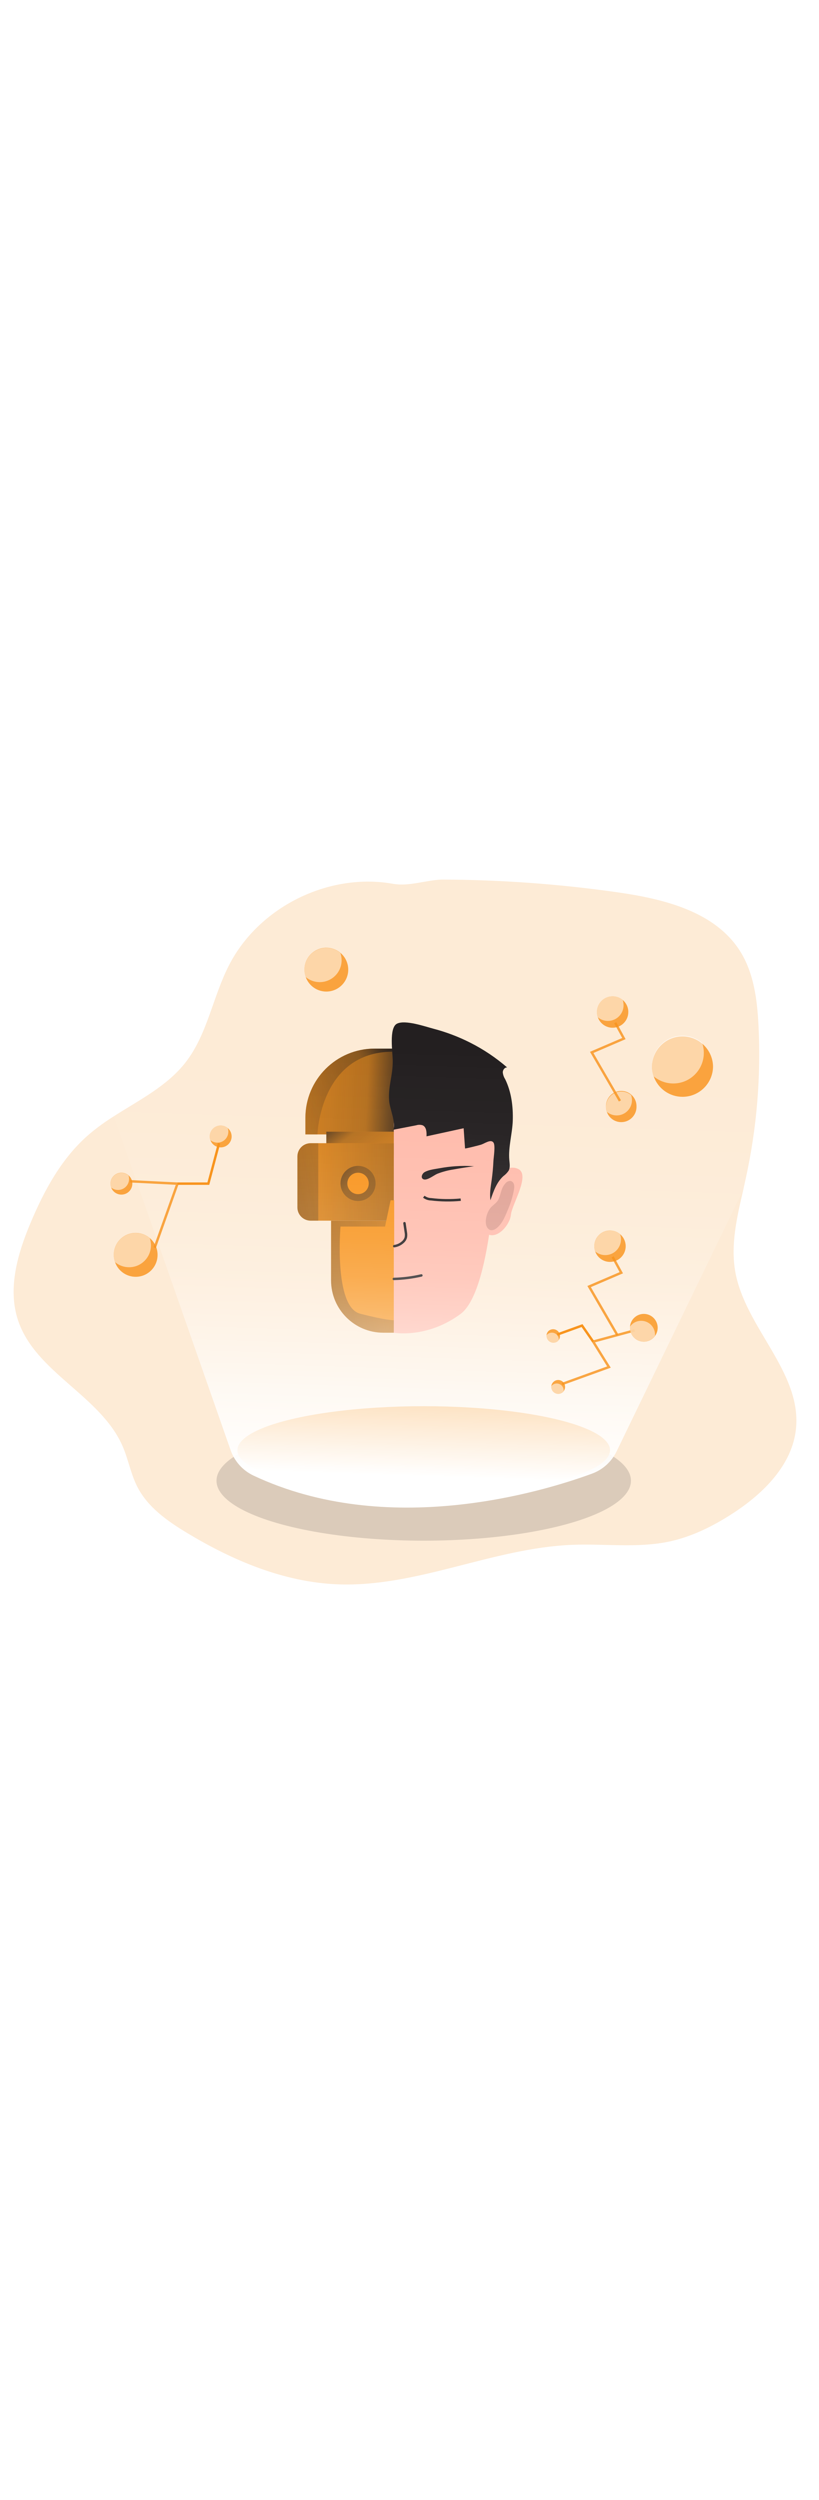 <svg id="_0464_artificial_intelligence_1" xmlns="http://www.w3.org/2000/svg" xmlns:xlink="http://www.w3.org/1999/xlink" viewBox="0 0 500 500" data-imageid="artificial-intelligence-1-51" imageName="Artificial Intelligence 1" class="illustrations_image" style="width: 164px;"><defs><style>.cls-1_artificial-intelligence-1-51{stroke-linecap:round;stroke-linejoin:round;}.cls-1_artificial-intelligence-1-51,.cls-2_artificial-intelligence-1-51{fill:none;stroke:#231f20;stroke-width:1.48px;}.cls-3_artificial-intelligence-1-51{fill:url(#linear-gradient);}.cls-3_artificial-intelligence-1-51,.cls-4_artificial-intelligence-1-51,.cls-5_artificial-intelligence-1-51,.cls-6_artificial-intelligence-1-51,.cls-7_artificial-intelligence-1-51,.cls-8_artificial-intelligence-1-51,.cls-9_artificial-intelligence-1-51,.cls-10_artificial-intelligence-1-51,.cls-11_artificial-intelligence-1-51,.cls-12_artificial-intelligence-1-51,.cls-13_artificial-intelligence-1-51,.cls-14_artificial-intelligence-1-51,.cls-15_artificial-intelligence-1-51,.cls-16_artificial-intelligence-1-51,.cls-17_artificial-intelligence-1-51,.cls-18_artificial-intelligence-1-51,.cls-19_artificial-intelligence-1-51{stroke-width:0px;}.cls-4_artificial-intelligence-1-51{opacity:.18;}.cls-4_artificial-intelligence-1-51,.cls-5_artificial-intelligence-1-51,.cls-6_artificial-intelligence-1-51,.cls-7_artificial-intelligence-1-51{isolation:isolate;}.cls-4_artificial-intelligence-1-51,.cls-7_artificial-intelligence-1-51,.cls-19_artificial-intelligence-1-51{fill:#68e1fd;}.cls-5_artificial-intelligence-1-51{fill:#fff;opacity:.55;}.cls-2_artificial-intelligence-1-51{stroke-miterlimit:10;}.cls-6_artificial-intelligence-1-51{fill:#282328;opacity:.16;}.cls-7_artificial-intelligence-1-51,.cls-20_artificial-intelligence-1-51{opacity:.82;}.cls-8_artificial-intelligence-1-51{fill:url(#linear-gradient-4-artificial-intelligence-1-51);}.cls-9_artificial-intelligence-1-51{fill:url(#linear-gradient-2-artificial-intelligence-1-51);}.cls-10_artificial-intelligence-1-51{fill:url(#linear-gradient-3-artificial-intelligence-1-51);}.cls-11_artificial-intelligence-1-51{fill:url(#linear-gradient-8-artificial-intelligence-1-51);}.cls-12_artificial-intelligence-1-51{fill:url(#linear-gradient-9-artificial-intelligence-1-51);}.cls-13_artificial-intelligence-1-51{fill:url(#linear-gradient-7-artificial-intelligence-1-51);}.cls-14_artificial-intelligence-1-51{fill:url(#linear-gradient-5-artificial-intelligence-1-51);}.cls-15_artificial-intelligence-1-51{fill:url(#linear-gradient-6-artificial-intelligence-1-51);}.cls-16_artificial-intelligence-1-51{fill:#231f20;}.cls-17_artificial-intelligence-1-51{fill:#e0a194;}.cls-18_artificial-intelligence-1-51{fill:#ffbbab;}</style><linearGradient id="linear-gradient-artificial-intelligence-1-51" x1="335.55" y1="3109.29" x2="244.75" y2="3066.85" gradientTransform="translate(-71.3 3355.49) scale(1 -1)" gradientUnits="userSpaceOnUse"><stop offset="0" stop-color="#231f20"/><stop offset=".13" stop-color="#231f20" stop-opacity=".69"/><stop offset=".25" stop-color="#231f20" stop-opacity=".32"/><stop offset="1" stop-color="#231f20" stop-opacity="0"/></linearGradient><linearGradient id="linear-gradient-2-artificial-intelligence-1-51" x1="326.92" y1="3200.81" x2="201.47" y2="3207.05" xlink:href="#linear-gradient-artificial-intelligence-1-51"/><linearGradient id="linear-gradient-3-artificial-intelligence-1-51" x1="233.58" y1="3206.03" x2="285.37" y2="3136.45" gradientTransform="translate(-31 3367.76) scale(1 -1)" xlink:href="#linear-gradient-artificial-intelligence-1-51"/><linearGradient id="linear-gradient-4-artificial-intelligence-1-51" x1="343.21" y1="3149.31" x2="228.08" y2="3144.61" xlink:href="#linear-gradient-artificial-intelligence-1-51"/><linearGradient id="linear-gradient-5-artificial-intelligence-1-51" x1="218.25" y1="3177.96" x2="329.64" y2="3108.22" gradientTransform="translate(-31 3367.76) scale(1 -1)" xlink:href="#linear-gradient-artificial-intelligence-1-51"/><linearGradient id="linear-gradient-6-artificial-intelligence-1-51" x1="322.84" y1="3223.16" x2="218.56" y2="3174.44" xlink:href="#linear-gradient-artificial-intelligence-1-51"/><linearGradient id="linear-gradient-7-artificial-intelligence-1-51" x1="233.51" y1="3141.88" x2="303.72" y2="3154.06" xlink:href="#linear-gradient-artificial-intelligence-1-51"/><linearGradient id="linear-gradient-8-artificial-intelligence-1-51" x1="238.26" y1="3079.79" x2="383.01" y2="3104.89" xlink:href="#linear-gradient-artificial-intelligence-1-51"/><linearGradient id="linear-gradient-9-artificial-intelligence-1-51" x1="330.1" y1="2967.38" x2="343.15" y2="3367.98" gradientTransform="translate(-71.3 3355.49) scale(1 -1)" gradientUnits="userSpaceOnUse"><stop offset="0" stop-color="#fff"/><stop offset=".13" stop-color="#fff" stop-opacity=".69"/><stop offset=".15" stop-color="#fff" stop-opacity=".61"/><stop offset=".2" stop-color="#fff" stop-opacity=".47"/><stop offset=".25" stop-color="#fff" stop-opacity=".34"/><stop offset=".3" stop-color="#fff" stop-opacity=".23"/><stop offset=".36" stop-color="#fff" stop-opacity=".15"/><stop offset=".44" stop-color="#fff" stop-opacity=".08"/><stop offset=".52" stop-color="#fff" stop-opacity=".03"/><stop offset=".65" stop-color="#fff" stop-opacity="0"/><stop offset="1" stop-color="#fff" stop-opacity="0"/></linearGradient></defs><g id="background_artificial-intelligence-1-51"><path class="cls-4_artificial-intelligence-1-51 targetColor" d="M485.98,358.72c-2.14,22.27-19.97,39.84-38.75,51.97-11.81,7.66-24.72,14.09-38.51,17.06-19.45,4.16-39.64,1.24-59.51,2.04-48.52,1.95-94.72,26.02-143.24,24.07-32.69-1.33-63.87-14.49-91.87-31.39-11.91-7.19-23.88-15.6-30.24-28.04-4-7.79-5.49-16.63-8.96-24.67-13.4-30.99-53.37-44.98-63.94-77.03-6.39-19.38-.19-40.57,7.73-59.36,8.44-20.07,19.18-39.74,35.73-53.93,4.74-4,9.77-7.66,15.04-10.95,15.58-10,32.46-18.34,43.78-32.83,13.37-17.12,16.62-39.93,26.56-59.28,18.15-35.52,60.83-56.68,100.11-49.67,9.77,1.74,19.79-2.18,29.7-2.58,35.92.1,71.78,2.69,107.34,7.76,28.32,4.03,59.59,11.7,74.86,35.87,8.41,13.28,10.46,29.6,11.26,45.33,1.57,31.3-1.05,62.67-7.78,93.28-.49,2.26-1,4.52-1.48,6.77-3.84,16.62-7.89,33.51-4.91,50.17,6.09,34.07,40.39,60.93,37.08,95.41Z" style="fill: rgb(248, 148, 29);"/></g><g id="character_artificial-intelligence-1-51"><path class="cls-19_artificial-intelligence-1-51 targetColor" d="M240.42,300.44h-6.4c-17.61,0-31.9-14.26-31.9-31.87h0v-36.43h47.04l-8.74,68.31Z" style="fill: rgb(248, 148, 29);"/><path class="cls-3_artificial-intelligence-1-51" d="M249.17,232.13l-8.75,68.31h-6.4c-17.61,0-31.89-14.28-31.89-31.89h0v-36.42h47.04Z"/><path class="cls-19_artificial-intelligence-1-51 targetColor" d="M228.63,127.21h43.58v52.31h-85.76v-10.12c0-23.3,18.89-42.19,42.19-42.19h0Z" style="fill: rgb(248, 148, 29);"/><path class="cls-9_artificial-intelligence-1-51" d="M272.2,127.21v52.31h-85.78v-10.12c0-23.3,18.89-42.19,42.19-42.19h43.59Z"/><path class="cls-18_artificial-intelligence-1-51" d="M300.24,207.07s8.46-10.11,16.1-6.49c7.64,3.62-3.82,21.6-4.43,27.92-.61,6.32-8.34,15.05-14.27,11.81-5.93-3.25,2.6-33.23,2.6-33.23Z"/><path class="cls-18_artificial-intelligence-1-51" d="M303.41,183.63s-1.71,90.26-22.27,105.4c-20.56,15.14-40.73,11.41-40.73,11.41v-143.87s54.35-1.77,63,27.06Z"/><path class="cls-16_artificial-intelligence-1-51" d="M309.64,138.69c-1.48-.15-2.67,1.48-2.7,2.95.15,1.51.65,2.96,1.48,4.24,3.81,7.81,4.88,16.59,4.63,25.17-.24,7.94-2.82,16.23-2.11,24.08.19,2.2.63,4.56-.41,6.51-.86,1.26-1.93,2.36-3.16,3.26-4.21,3.79-6.15,9.43-7.94,14.76-.62-3.97.13-8.01.69-11.98.56-3.97.94-7.98,1.12-11.98.1-2.24,1.34-9.47,0-11.24-1.62-2.18-5.19.53-7.56,1.33-.8.27-9.74,2.54-9.77,2.29l-.86-12.32-22.67,4.94c.13-2.52,0-5.65-2.35-6.73-1.29-.41-2.67-.41-3.95,0l-13.93,2.7c1.59-4.69-2.23-12.82-2.58-17.71-.66-9.12,2.32-15.21,2.2-24.35,0-4.85-2.46-20.08,2.6-22.61,5.06-2.52,17.24,1.77,22.34,3.1,7.77,2.04,15.31,4.91,22.47,8.54,8.07,4.08,15.6,9.14,22.44,15.05Z"/><rect class="cls-19_artificial-intelligence-1-51 targetColor" x="199.23" y="177.87" width="41.19" height="14.06" style="fill: rgb(248, 148, 29);"/><rect class="cls-10_artificial-intelligence-1-51" x="199.23" y="177.87" width="41.19" height="14.06"/><path class="cls-19_artificial-intelligence-1-51 targetColor" d="M189.64,184.89h50.78v47.22h-50.78c-4.46,0-8.07-3.61-8.07-8.07h0v-31.08c0-4.46,3.61-8.07,8.07-8.07h0Z" style="fill: rgb(248, 148, 29);"/><path class="cls-8_artificial-intelligence-1-51" d="M240.42,184.89v47.22h-50.78c-4.46,0-8.07-3.61-8.07-8.07,0,0,0,0,0-.01v-31.06c0-4.46,3.61-8.07,8.07-8.07h50.78Z"/><polygon class="cls-19_artificial-intelligence-1-51 targetColor" points="240.65 247.68 232.54 247.68 238.46 219.69 240.65 219.69 240.65 247.68" style="fill: rgb(248, 148, 29);"/><rect class="cls-19_artificial-intelligence-1-51 targetColor" x="221.94" y="252.49" width="18.47" height="26.33" style="fill: rgb(248, 148, 29);"/><path class="cls-2_artificial-intelligence-1-51" d="M258.73,217.51c1.27.98,2.82,1.53,4.43,1.56,6.01.73,12.08.82,18.11.25"/><path class="cls-16_artificial-intelligence-1-51" d="M289.41,198.93c-4.22.56-8.44,1.21-12.63,1.98-3.39.51-6.71,1.4-9.9,2.66-1.95.84-6.12,4.19-8.28,3.35s-.81-3.67.68-4.43c2.61-1.48,6.32-1.82,9.19-2.36,3.22-.59,6.47-1,9.74-1.21,3.73-.26,7.47-.26,11.2.01Z"/><path class="cls-1_artificial-intelligence-1-51" d="M240.42,267.65c5.67-.15,11.31-.87,16.84-2.14"/><path class="cls-1_artificial-intelligence-1-51" d="M246.93,233.66l.81,5.5c.22,1.09.22,2.2,0,3.29-.33,1.07-.95,2.02-1.8,2.74-1.46,1.34-3.3,2.21-5.27,2.48"/><circle class="cls-14_artificial-intelligence-1-51" cx="218.59" cy="209.42" r="10.71"/><circle class="cls-19_artificial-intelligence-1-51 targetColor" cx="218.59" cy="209.42" r="6.54" style="fill: rgb(248, 148, 29);"/><path class="cls-15_artificial-intelligence-1-51" d="M239.39,127.21v1.86c-44.11.49-45.58,50.45-45.58,50.45h-7.38v-10.12c0-23.3,18.89-42.19,42.19-42.19h10.77Z"/><path class="cls-13_artificial-intelligence-1-51" d="M194.3,184.89v47.22h-4.66c-4.46,0-8.07-3.61-8.07-8.07,0,0,0,0,0-.01v-31.06c0-4.46,3.61-8.07,8.07-8.07h4.66Z"/><path class="cls-11_artificial-intelligence-1-51" d="M240.42,292.82v7.61h-6.4c-17.61,0-31.89-14.28-31.89-31.89h0v-36.42h33.7l-.75,3.59h-27.2s-4.19,48.95,11.95,53.12c16.14,4.18,20.59,3.98,20.59,3.98Z"/><path class="cls-17_artificial-intelligence-1-51" d="M308.56,209.38c.74-.99,1.93-1.54,3.16-1.48.99.25,1.76,1.01,2.02,1.99.25.96.28,1.97.1,2.95-.79,4.58-2.16,9.04-4.07,13.28-1.59,3.91-3.31,8.01-6.64,10.61-1.27.97-3.07,1.7-4.43.83-4.07-2.66-1.56-10.93,1.12-13.66,1.93-1.95,3.78-2.82,4.83-5.49,1.3-3.32,1.37-6.29,3.91-9.03Z"/></g><g id="machine_artificial-intelligence-1-51"><ellipse class="cls-6_artificial-intelligence-1-51" cx="258.69" cy="390.7" rx="126.51" ry="36.55"/><ellipse class="cls-19_artificial-intelligence-1-51 targetColor" cx="258.69" cy="372.08" rx="113.73" ry="26.83" style="fill: rgb(248, 148, 29);"/><path class="cls-12_artificial-intelligence-1-51" d="M455.29,206.39c-.49,2.26-1,4.52-1.48,6.77l-77.35,159.59c-3.06,6.33-8.45,11.22-15.05,13.63-30.9,11.32-124.88,39.65-206.68,1.17-6.55-3.1-11.58-8.71-13.96-15.55l-71.32-203.52c15.58-10,32.46-18.34,43.78-32.83,13.37-17.12,16.62-39.93,26.56-59.28,18.15-35.52,60.83-56.68,100.11-49.67,9.77,1.74,19.79-2.18,29.7-2.58,35.92.1,71.78,2.69,107.34,7.76,28.32,4.03,59.59,11.7,74.86,35.87,8.41,13.28,10.46,29.6,11.26,45.33,1.57,31.31-1.05,62.69-7.78,93.3Z"/></g><g id="technology_pattern_artificial-intelligence-1-51"><path class="cls-7_artificial-intelligence-1-51 targetColor" d="M435.31,137.93c.02,10.29-8.31,18.65-18.6,18.67-7.93.02-15-4.99-17.63-12.48-.71-1.99-1.07-4.09-1.06-6.2.29-10.3,8.87-18.41,19.17-18.12,9.89.28,17.84,8.23,18.12,18.12Z" style="fill: rgb(248, 148, 29);"/><path class="cls-5_artificial-intelligence-1-51" d="M429.68,129.84c0,10.29-8.35,18.64-18.64,18.63-4.37,0-8.61-1.54-11.96-4.35-.71-1.99-1.07-4.09-1.06-6.2.01-10.3,8.37-18.64,18.67-18.63,4.36,0,8.58,1.54,11.93,4.33.71,1.99,1.07,4.1,1.06,6.21Z"/><path class="cls-7_artificial-intelligence-1-51 targetColor" d="M388.59,162.69c.02,5.14-4.13,9.33-9.27,9.35-3.98.02-7.53-2.5-8.84-6.25-.36-.99-.54-2.04-.53-3.1-.2-5.15,3.8-9.48,8.95-9.69,5.15-.2,9.48,3.8,9.69,8.95,0,.25,0,.49,0,.74h0Z" style="fill: rgb(248, 148, 29);"/><path class="cls-5_artificial-intelligence-1-51" d="M385.81,158.64c0,5.15-4.19,9.32-9.34,9.31-2.18,0-4.29-.77-5.96-2.17-.36-.99-.54-2.04-.53-3.1,0-5.15,4.18-9.32,9.33-9.32,2.18,0,4.3.77,5.97,2.17.35,1,.53,2.05.53,3.11Z"/><path class="cls-7_artificial-intelligence-1-51 targetColor" d="M212.6,79.12c-.04,7.38-6.06,13.34-13.44,13.3-7.38-.04-13.34-6.06-13.3-13.44.04-7.38,6.06-13.34,13.44-13.3,3.11.02,6.12,1.12,8.5,3.11,3.06,2.56,4.82,6.34,4.8,10.33Z" style="fill: rgb(248, 148, 29);"/><path class="cls-5_artificial-intelligence-1-51" d="M208.56,73.32c0,7.38-6,13.36-13.39,13.35-3.13,0-6.16-1.1-8.56-3.11-2.44-6.98,1.23-14.61,8.2-17.06,1.42-.5,2.91-.75,4.41-.75,3.14,0,6.17,1.1,8.57,3.11.51,1.43.76,2.94.75,4.46Z"/><path class="cls-7_artificial-intelligence-1-51 targetColor" d="M381.99,247.68c0,5.3-4.29,9.59-9.59,9.59-5.3,0-9.59-4.29-9.59-9.59s4.29-9.59,9.59-9.59c0,0,0,0,.01,0,5.29.02,9.57,4.3,9.58,9.59Z" style="fill: rgb(248, 148, 29);"/><path class="cls-5_artificial-intelligence-1-51" d="M379.1,243.52c0,5.3-4.29,9.6-9.58,9.6-2.25,0-4.42-.78-6.15-2.22-1.76-5,.86-10.47,5.86-12.23,1.02-.36,2.1-.54,3.19-.55,2.25,0,4.42.79,6.14,2.24.37,1.01.55,2.08.55,3.16Z"/><path class="cls-7_artificial-intelligence-1-51 targetColor" d="M96.19,252.95c.03,7.38-5.93,13.38-13.3,13.4-5.71.02-10.8-3.59-12.67-8.98-.51-1.42-.77-2.92-.77-4.43,0-7.38,5.99-13.37,13.37-13.37s13.37,5.99,13.37,13.37Z" style="fill: rgb(248, 148, 29);"/><path class="cls-5_artificial-intelligence-1-51" d="M92.16,247.15c0,7.38-5.96,13.36-13.34,13.37h-.03c-3.14,0-6.17-1.11-8.57-3.13-.51-1.42-.77-2.92-.77-4.43.02-7.39,6.03-13.37,13.42-13.35,3.12,0,6.13,1.1,8.52,3.09.51,1.43.77,2.93.77,4.44Z"/><path class="cls-7_artificial-intelligence-1-51 targetColor" d="M80.8,209.55c0,3.69-3,6.68-6.69,6.68-2.83,0-5.35-1.79-6.3-4.45-.25-.72-.38-1.47-.38-2.23,0-3.69,3-6.68,6.69-6.68,3.69,0,6.68,2.99,6.68,6.68Z" style="fill: rgb(248, 148, 29);"/><path class="cls-5_artificial-intelligence-1-51" d="M78.79,206.73c-.02,3.7-3.03,6.68-6.73,6.67-1.55,0-3.05-.55-4.25-1.54-.25-.72-.38-1.47-.38-2.23,0-3.69,3-6.68,6.69-6.68,1.57,0,3.09.55,4.29,1.56.26.71.39,1.47.38,2.23Z"/><path class="cls-7_artificial-intelligence-1-51 targetColor" d="M141.42,180.76c0,3.69-3,6.68-6.69,6.68-2.83,0-5.35-1.79-6.3-4.45-.26-.71-.39-1.47-.38-2.23,0-3.69,3-6.67,6.68-6.67,3.69,0,6.68,2.98,6.68,6.67Z" style="fill: rgb(248, 148, 29);"/><path class="cls-5_artificial-intelligence-1-51" d="M139.4,177.87c0,3.68-2.97,6.68-6.65,6.69-1.58,0-3.1-.55-4.31-1.57-.26-.71-.39-1.47-.38-2.23,0-3.69,3-6.67,6.68-6.67,1.57,0,3.08.54,4.28,1.55.26.71.39,1.47.38,2.23Z"/><g class="cls-20_artificial-intelligence-1-51"><polygon class="cls-19_artificial-intelligence-1-51 targetColor" points="95.13 248.91 93.72 248.41 107.32 210.25 79.41 208.84 79.49 207.37 109.38 208.87 95.13 248.91" style="fill: rgb(248, 148, 29);"/></g><polygon class="cls-19_artificial-intelligence-1-51 targetColor" points="127.75 210.29 108.35 210.29 108.35 208.81 126.62 208.81 133.02 184.7 134.45 185.09 127.75 210.29" style="fill: rgb(248, 148, 29);"/><path class="cls-7_artificial-intelligence-1-51 targetColor" d="M338.27,330.1c1.87-1.39,4.52-.99,5.9.88,1.1,1.49,1.1,3.53,0,5.02-.27.39-.62.73-1.02,1-1.92,1.32-4.55.83-5.87-1.09-1.31-1.91-.84-4.52,1.06-5.84l-.07.03Z" style="fill: rgb(248, 148, 29);"/><path class="cls-5_artificial-intelligence-1-51" d="M337.5,332.16c1.92-1.32,4.55-.84,5.87,1.08.56.81.81,1.79.73,2.77-.27.39-.62.73-1.02,1-1.9,1.33-4.53.87-5.86-1.04-.57-.82-.84-1.82-.74-2.81.27-.39.62-.73,1.02-1Z"/><path class="cls-7_artificial-intelligence-1-51 targetColor" d="M335.29,299.06c1.91-1.32,4.53-.84,5.85,1.07,1.01,1.46.99,3.39-.04,4.83-.27.39-.62.73-1.02,1-1.97,1.24-4.58.64-5.82-1.33-1.16-1.85-.72-4.28,1.02-5.6v.03Z" style="fill: rgb(248, 148, 29);"/><path class="cls-5_artificial-intelligence-1-51" d="M334.5,301.18c1.9-1.34,4.54-.89,5.88,1.02,0,.01.01.02.02.03.56.82.81,1.8.72,2.79-.27.39-.62.73-1.02,1-1.92,1.32-4.55.84-5.87-1.08-.56-.81-.81-1.79-.73-2.77.27-.39.6-.72.99-.99Z"/><g class="cls-20_artificial-intelligence-1-51"><polygon class="cls-19_artificial-intelligence-1-51 targetColor" points="343.37 332.43 342.89 331.04 370.66 320.99 360.96 305.41 387.21 298.31 387.6 299.73 363.27 306.31 372.87 321.76 343.37 332.43" style="fill: rgb(248, 148, 29);"/></g><polygon class="cls-19_artificial-intelligence-1-51 targetColor" points="361.51 306.28 355.06 296.98 340.44 302.27 339.94 300.87 355.62 295.21 362.72 305.44 361.51 306.28" style="fill: rgb(248, 148, 29);"/><path class="cls-7_artificial-intelligence-1-51 targetColor" d="M388.2,290.49c3.84-2.68,9.12-1.74,11.79,2.09,2.68,3.84,1.74,9.12-2.09,11.79-3.84,2.68-9.12,1.74-11.79-2.09-1.14-1.64-1.67-3.62-1.49-5.61.22-2.49,1.53-4.75,3.59-6.18Z" style="fill: rgb(248, 148, 29);"/><path class="cls-5_artificial-intelligence-1-51" d="M386.65,294.67c3.83-2.65,9.09-1.69,11.74,2.14,1.12,1.63,1.64,3.59,1.46,5.56-2.74,3.77-8.02,4.61-11.79,1.87-2.38-1.73-3.68-4.56-3.45-7.49.55-.81,1.24-1.51,2.04-2.08Z"/><g class="cls-20_artificial-intelligence-1-51"><polygon class="cls-19_artificial-intelligence-1-51 targetColor" points="376.24 302.24 358.59 271.94 378.27 263.5 373.36 254.54 374.64 253.84 380.34 264.23 360.71 272.64 377.52 301.5 376.24 302.24" style="fill: rgb(248, 148, 29);"/></g><path class="cls-7_artificial-intelligence-1-51 targetColor" d="M383.58,104.92c0,5.29-4.3,9.57-9.59,9.56-4.05,0-7.67-2.57-9.02-6.39-.36-1.02-.55-2.1-.55-3.19,0-5.3,4.29-9.59,9.59-9.59s9.59,4.29,9.59,9.59h-.03Z" style="fill: rgb(248, 148, 29);"/><path class="cls-5_artificial-intelligence-1-51" d="M380.69,100.75c0,5.28-4.27,9.57-9.55,9.58,0,0-.02,0-.03,0-2.25.01-4.43-.79-6.14-2.24-.36-1.02-.55-2.1-.55-3.19,0-5.3,4.29-9.6,9.58-9.6,2.25,0,4.42.78,6.15,2.22.36,1.04.54,2.13.53,3.23Z"/><g class="cls-20_artificial-intelligence-1-51"><polygon class="cls-19_artificial-intelligence-1-51 targetColor" points="377.83 159.47 360.18 129.16 379.87 120.73 374.95 111.78 376.24 111.07 381.93 121.44 362.29 129.87 379.1 158.73 377.83 159.47" style="fill: rgb(248, 148, 29);"/></g></g></svg>